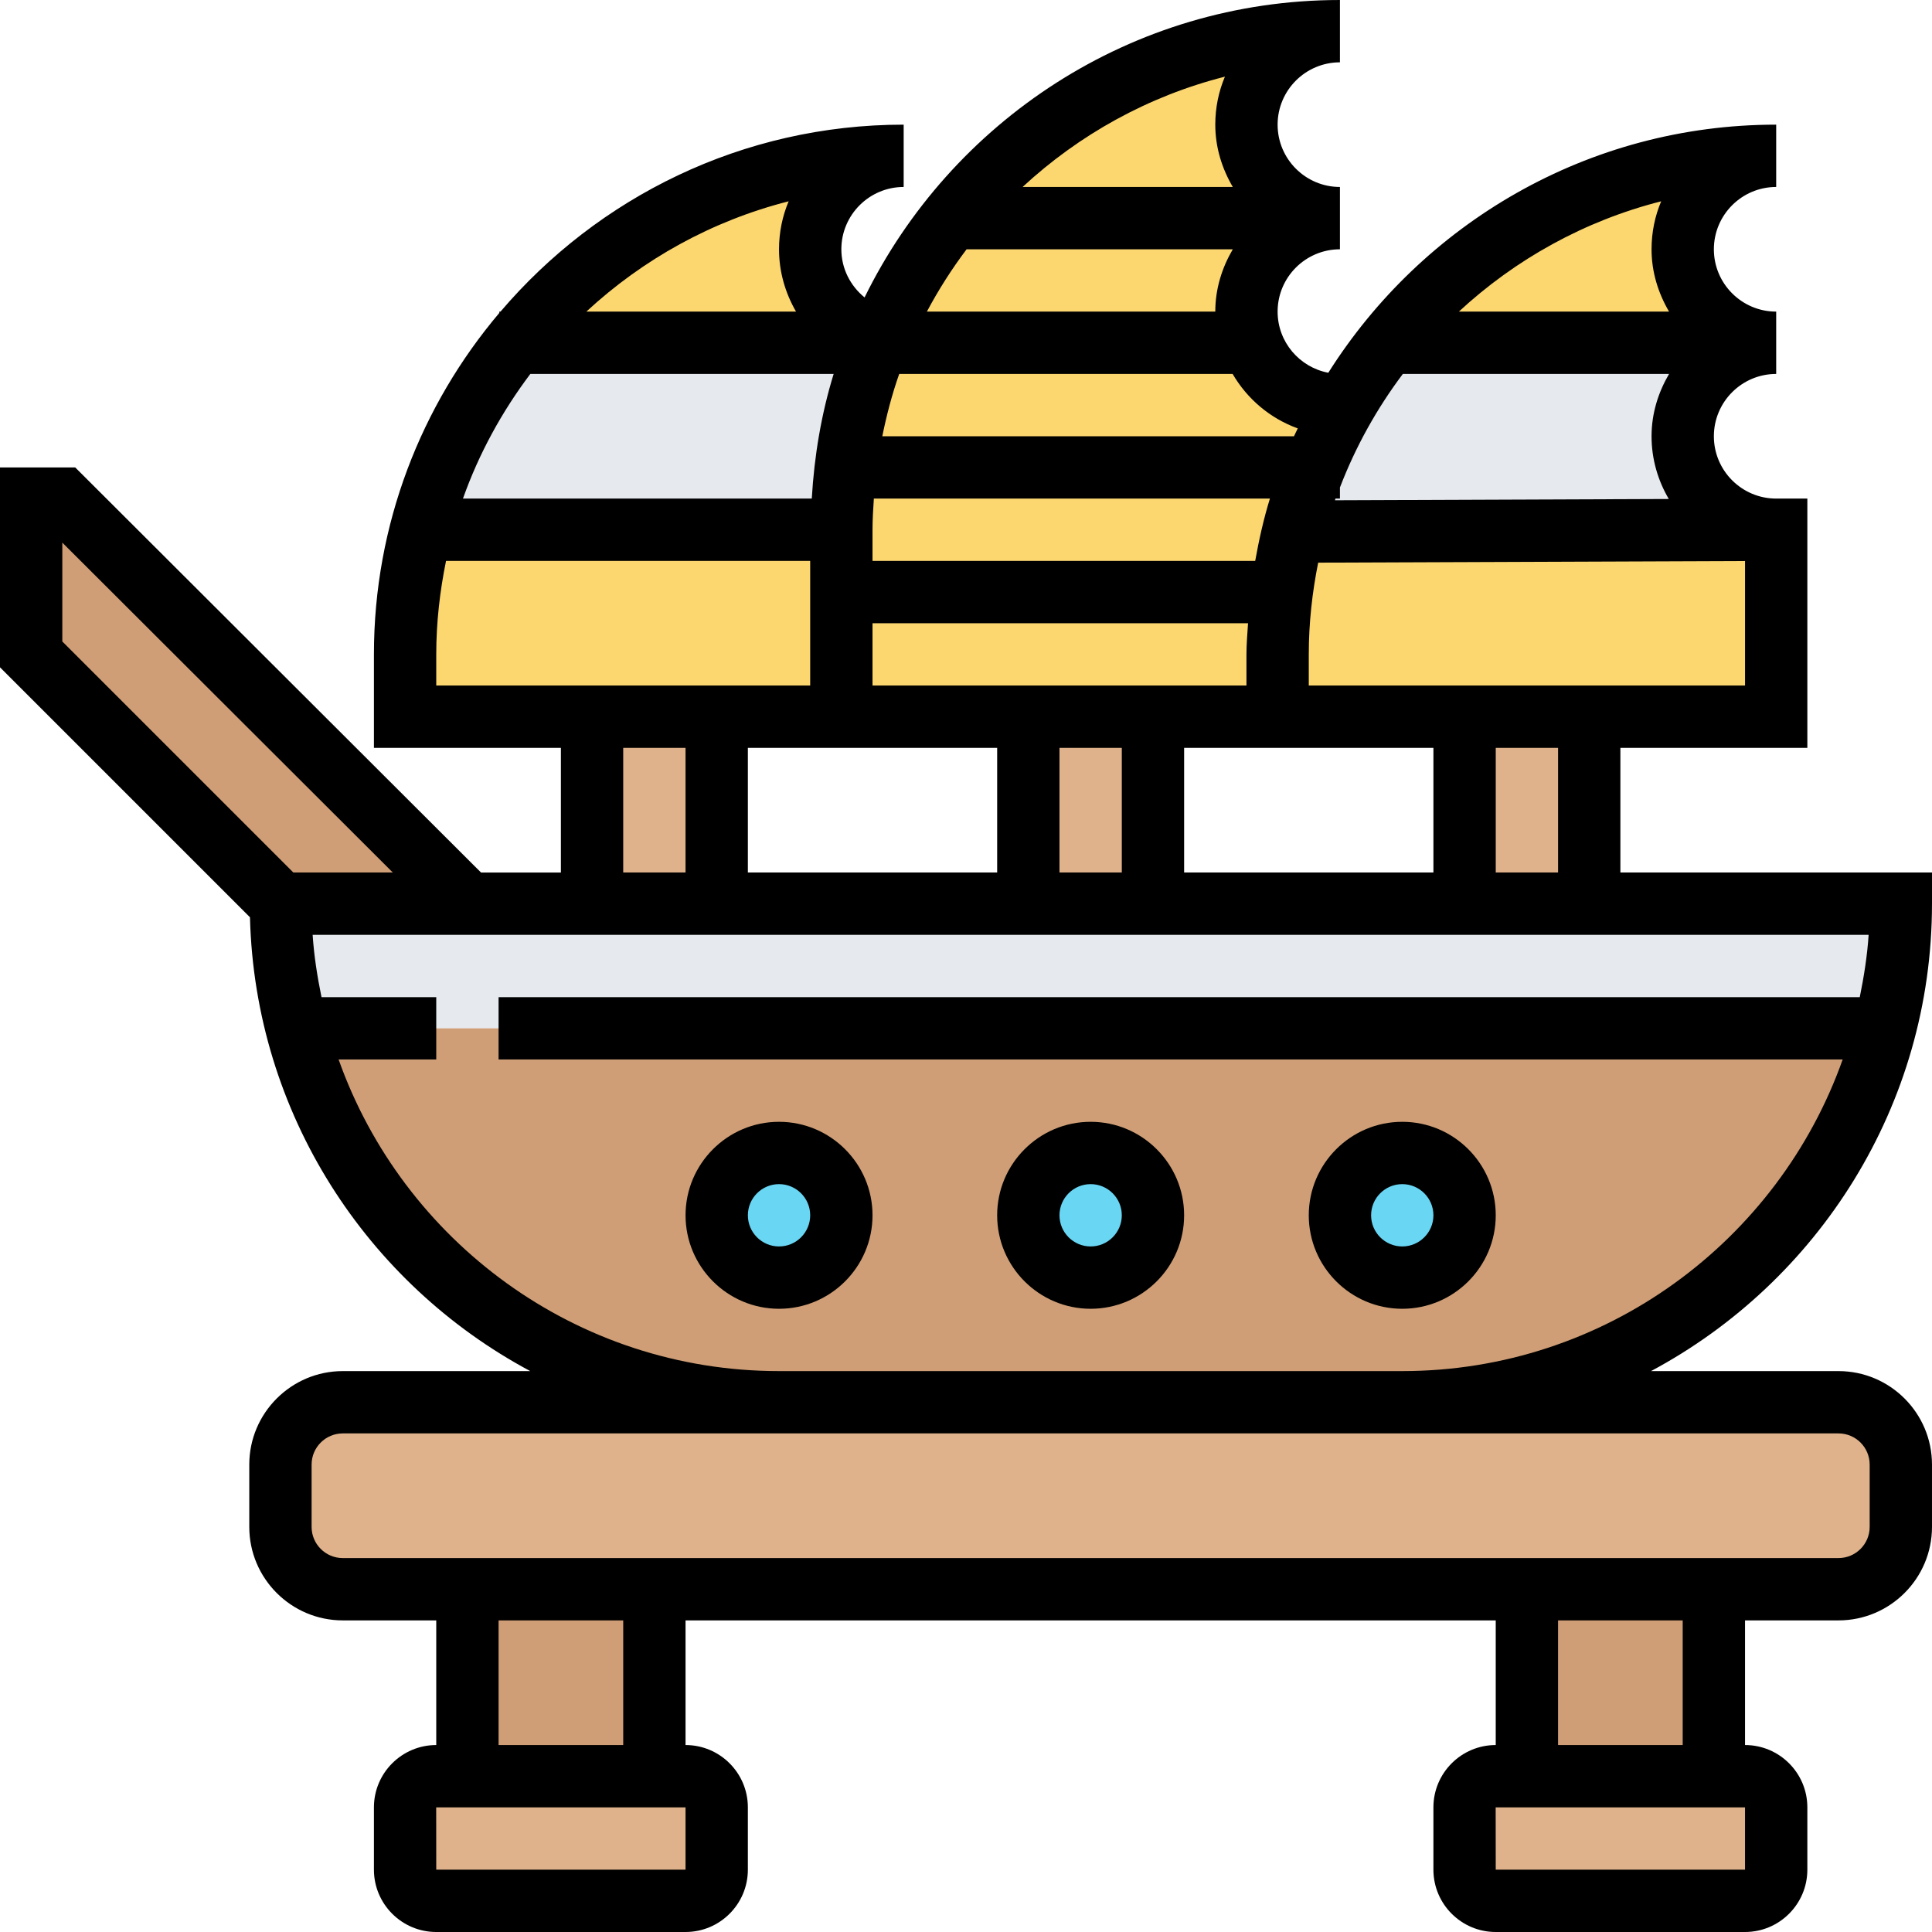 <svg height="496pt" viewBox="0 0 496 496" width="496pt" xmlns="http://www.w3.org/2000/svg"><path d="m392 456h56c4.398 0 8 3.602 8 8v16c0 4.398-3.602 8-8 8h-64c-4.398 0-8-3.602-8-8v-16c0-4.398 3.602-8 8-8zm0 0" fill="#dfb28b"/><path d="m392 408h48v48h-48zm0 0" fill="#cf9e76"/><path d="m120 408h48v48h-48zm0 0" fill="#cf9e76"/><path d="m120 456h56c4.398 0 8 3.602 8 8v16c0 4.398-3.602 8-8 8h-64c-4.398 0-8-3.602-8-8v-16c0-4.398 3.602-8 8-8zm0 0" fill="#dfb28b"/><path d="m488 376v16c0 8.801-7.199 16-16 16h-384c-8.801 0-16-7.199-16-16v-16c0-8.801 7.199-16 16-16h384c8.801 0 16 7.199 16 16zm0 0" fill="#dfb28b"/><path d="m376 184h32v48h-32zm0 0" fill="#dfb28b"/><path d="m264 184h32v48h-32zm0 0" fill="#dfb28b"/><path d="m152 184h32v48h-32zm0 0" fill="#dfb28b"/><path d="m456 136v48h-128v-16c0-5.441.32-10.719 1.039-16 .641-5.281 1.602-10.48 2.883-15.52zm0 0" fill="#fcd770"/><path d="m432 64c0 13.281 10.719 24 24 24-2.48 0-4.879.398-7.121 1.121l-.238-1.121h-92.562c2.883-3.68 6-7.199 9.363-10.559 23.199-23.121 55.199-37.441 90.559-37.441-13.281 0-24 10.719-24 24zm0 0" fill="#fcd770"/><path d="m356.078 88h92.562l.238 1.121c-9.84 2.957-16.879 12.078-16.879 22.879 0 13.281 10.719 24 24 24l-124.078.48c1.438-5.68 3.199-11.199 5.438-16.48 1.922-4.801 4.082-9.52 6.641-14 3.52-6.398 7.52-12.398 12.078-18zm0 0" fill="#e6e9ed"/><g fill="#fcd770"><path d="m248 56h88l.48 1.281c-9.602 3.117-16.48 12.078-16.48 22.719 0 2.641.398 5.199 1.281 7.52l-1.281.48h-94.641c4.961-12.398 11.922-23.922 20.32-34zm0 0"/><path d="m321.281 87.52c3.117 9.602 12.078 16.48 22.719 16.48v2c-2.559 4.48-4.719 9.199-6.641 14h-120.32c1.359-11.199 4.16-21.922 8.32-32h94.641zm0 0"/><path d="m320 32c0 13.281 10.719 24 24 24-2.641 0-5.199.398-7.52 1.281l-.48-1.281h-88l-2.32-2c2.48-2.961 5.039-5.84 7.762-8.559 23.199-23.121 55.199-37.441 90.559-37.441-13.281 0-24 10.719-24 24zm0 0"/><path d="m216 152h113.039c-.719 5.281-1.039 10.559-1.039 16v16h-112zm0 0"/><path d="m217.039 120h120.32c-2.238 5.281-4 10.801-5.438 16.48-1.281 5.039-2.242 10.238-2.883 15.52h-113.039v-16c0-5.441.32-10.719 1.039-16zm0 0"/><path d="m216 152v32h-112v-16c0-11.039 1.359-21.762 4-32h108zm0 0"/><path d="m208 64c0 9.281 5.281 17.359 12.961 21.359l-.242 2.641h-88.641c2.883-3.68 6-7.199 9.363-10.559 23.199-23.121 55.199-37.441 90.559-37.441-13.281 0-24 10.719-24 24zm0 0"/></g><path d="m224.398 88h.961c-4.16 10.078-6.961 20.801-8.32 32-.719 5.281-1.039 10.559-1.039 16h-108c4.641-17.762 12.879-34.078 24.078-48h88.641l.242-2.641c1.117.562 2.238 1.039 3.438 1.441zm0 0" fill="#e6e9ed"/><path d="m120.16 232h-48.16l-64-64v-40h8zm0 0" fill="#cf9e76"/><path d="m408 232h80c0 11.039-1.359 21.762-4 32h-408c-2.641-10.238-4-20.961-4-32zm0 0" fill="#e6e9ed"/><path d="m128 264h356c-14.238 55.199-64.32 96-124 96h-160c-35.359 0-67.359-14.32-90.559-37.441-15.922-15.918-27.602-36.078-33.441-58.559zm0 0" fill="#cf9e76"/><path d="m376 312c0 8.836-7.164 16-16 16s-16-7.164-16-16 7.164-16 16-16 16 7.164 16 16zm0 0" fill="#69d6f4"/><path d="m296 312c0 8.836-7.164 16-16 16s-16-7.164-16-16 7.164-16 16-16 16 7.164 16 16zm0 0" fill="#69d6f4"/><path d="m216 312c0 8.836-7.164 16-16 16s-16-7.164-16-16 7.164-16 16-16 16 7.164 16 16zm0 0" fill="#69d6f4"/><path d="m496 232v-8h-80v-32h48v-64h-8c-8.824 0-16-7.176-16-16s7.176-16 16-16v-16c-8.824 0-16-7.176-16-16s7.176-16 16-16v-16c-48.406 0-90.879 25.504-114.984 63.695-7.398-1.398-13.016-7.895-13.016-15.695 0-8.824 7.176-16 16-16v-16c-8.824 0-16-7.176-16-16s7.176-16 16-16v-16c-53.574 0-99.879 31.223-122.039 76.359-3.656-2.977-5.961-7.43-5.961-12.359 0-8.824 7.176-16 16-16v-16c-41.441 0-78.543 18.68-103.504 48h-.305v.336c-20.047 23.695-32.191 54.273-32.191 87.664v24h48v32h-20.504l-104.184-104h-19.312v51.312l64.176 64.176c1.289 50.434 30.055 94.121 71.961 116.512h-48.137c-13.23 0-24 10.77-24 24v16c0 13.23 10.77 24 24 24h24v32c-8.824 0-16 7.176-16 16v16c0 8.824 7.176 16 16 16h64c8.824 0 16-7.176 16-16v-16c0-8.824-7.176-16-16-16v-32h208v32c-8.824 0-16 7.176-16 16v16c0 8.824 7.176 16 16 16h64c8.824 0 16-7.176 16-16v-16c0-8.824-7.176-16-16-16v-32h24c13.23 0 24-10.77 24-24v-16c0-13.23-10.77-24-24-24h-48.137c42.871-22.91 72.137-68.09 72.137-120zm-96-8h-16v-32h16zm-192-32h48v32h-64v-32zm6.023-96c-3.145 10.199-4.969 20.945-5.617 32h-89.551c4.113-11.602 10.023-22.344 17.297-32zm129.977 32v-2.848c4.031-10.504 9.488-20.297 16.152-29.152h68.344c-2.77 4.727-4.496 10.137-4.496 16 0 5.879 1.641 11.367 4.426 16.105l-85.707.328c.051-.145.09-.289.137-.434zm-24 40v8h-96v-16h96.406c-.16 2.664-.406 5.297-.406 8zm2.246-24h-98.246v-8c0-2.695.168-5.352.344-8h101.68c-1.609 5.199-2.801 10.559-3.777 16zm-50.246 48h16v32h-16zm32 0h64v32h-64zm32-16v-8c0-8.07.887-15.922 2.414-23.551l109.586-.418v31.969zm92.496-96h-53.961c14.473-13.406 32.234-23.32 51.938-28.32-1.602 3.793-2.473 7.953-2.473 12.32 0 5.863 1.727 11.273 4.496 16zm-95.32 29.984c-.32.672-.664 1.336-.969 2.016h-105.695c1.113-5.465 2.512-10.832 4.344-16h85.594c3.758 6.441 9.629 11.414 16.727 13.984zm-16.68-61.984h-53.961c14.473-13.406 32.234-23.32 51.938-28.32-1.602 3.793-2.473 7.953-2.473 12.32 0 5.863 1.727 11.273 4.496 16zm-68.344 16h68.344c-2.77 4.727-4.496 10.137-4.496 16h-74.039c2.984-5.617 6.391-10.953 10.191-16zm-45.68-12.32c-1.602 3.793-2.473 7.953-2.473 12.32 0 5.785 1.617 11.238 4.367 16h-53.832c14.473-13.406 32.234-23.32 51.938-28.32zm-90.473 116.32c0-8.23.93-16.23 2.512-24h93.488v32h-96zm48 24h16v32h-16zm-144-52.695 84.848 84.695h-25.535l-59.312-59.312zm160 340.695h-64l-.016-16h64.016zm-16-32h-32v-32h32zm288 32h-64l-.016-16h64.016zm-16-32h-32v-32h32zm40-80c4.414 0 8 3.586 8 8v16c0 4.414-3.586 8-8 8h-384c-4.414 0-8-3.586-8-8v-16c0-4.414 3.586-8 8-8zm-112-16h-160c-52.137 0-96.551-33.457-113.07-80h25.07v-16h-29.457c-1.07-5.23-1.918-10.543-2.277-16h399.469c-.359 5.457-1.215 10.77-2.277 16h-349.457v16h345.07c-16.52 46.543-60.934 80-113.07 80zm0 0"/><path d="m200 288c-13.23 0-24 10.77-24 24s10.77 24 24 24 24-10.77 24-24-10.77-24-24-24zm0 32c-4.414 0-8-3.586-8-8s3.586-8 8-8 8 3.586 8 8-3.586 8-8 8zm0 0"/><path d="m280 288c-13.23 0-24 10.77-24 24s10.77 24 24 24 24-10.77 24-24-10.77-24-24-24zm0 32c-4.414 0-8-3.586-8-8s3.586-8 8-8 8 3.586 8 8-3.586 8-8 8zm0 0"/><path d="m360 288c-13.23 0-24 10.77-24 24s10.77 24 24 24 24-10.77 24-24-10.77-24-24-24zm0 32c-4.414 0-8-3.586-8-8s3.586-8 8-8 8 3.586 8 8-3.586 8-8 8zm0 0"/></svg>